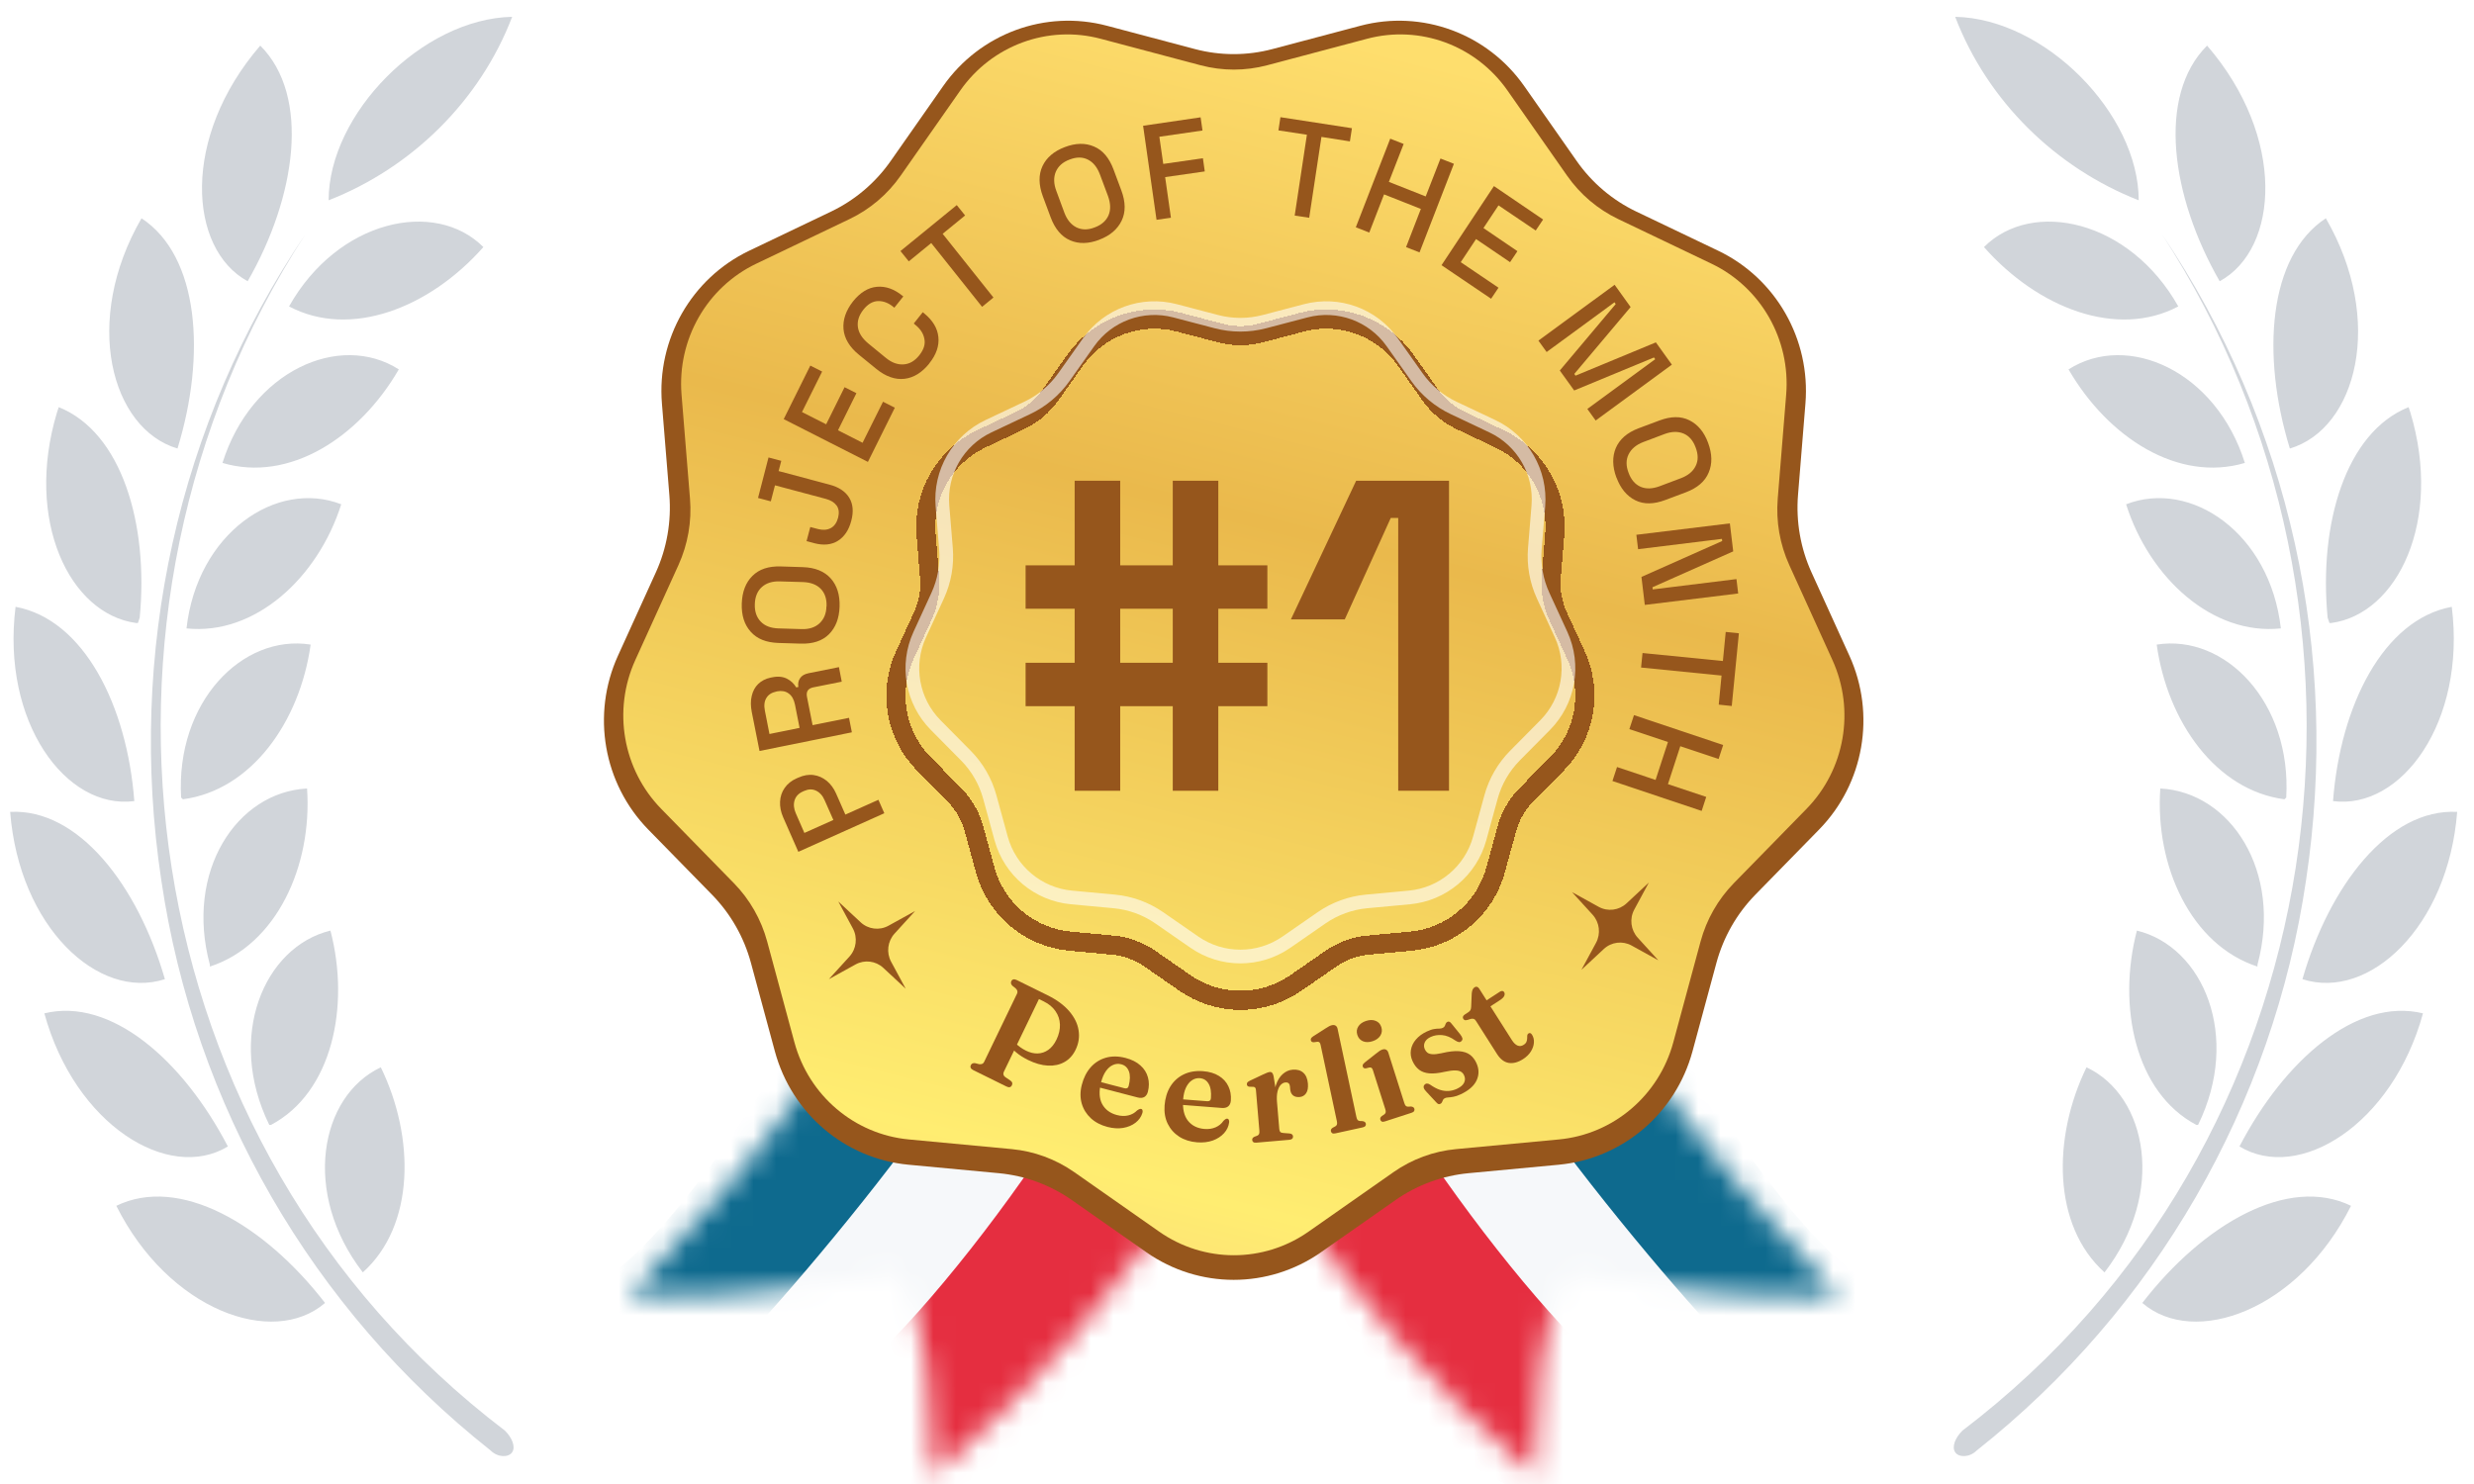 <svg width="110" height="66" viewBox="0 0 110 66" fill="none" xmlns="http://www.w3.org/2000/svg">
<g clip-path="url(#clip0_17888_68350)">
<path d="M13.572 10.428C2.612 27.308 5.732 50.908 22.452 63.628C22.772 63.948 22.932 64.348 22.772 64.588C22.612 64.828 22.132 64.828 21.812 64.508C13.879 58.229 8.642 49.158 7.172 39.148C5.652 29.068 7.892 18.828 13.572 10.428ZM14.452 57.948C12.132 59.948 7.492 58.268 5.172 53.628C7.972 52.268 11.732 54.428 14.452 57.948ZM16.932 47.468C18.452 50.588 18.452 54.508 16.132 56.588C13.412 53.068 14.212 48.748 16.932 47.468ZM10.132 50.988C7.492 52.588 3.332 50.028 1.972 45.068C4.932 44.348 8.132 47.148 10.132 50.988ZM14.692 41.388C15.572 44.748 14.772 48.588 12.052 50.028H11.972C10.052 46.108 11.732 42.108 14.692 41.388ZM7.332 43.548C4.372 44.508 0.852 41.228 0.452 36.108C3.492 35.948 6.132 39.388 7.332 43.548ZM13.652 35.068C13.892 38.508 12.292 42.028 9.332 42.988V42.908C8.212 38.748 10.532 35.228 13.652 35.068ZM0.692 26.988C3.732 27.548 5.652 31.388 5.972 35.628C2.932 36.028 0.052 32.108 0.692 26.988ZM13.812 28.668C13.332 32.108 11.172 35.148 8.132 35.548L8.052 35.468C7.812 31.228 10.772 28.188 13.812 28.668ZM15.172 22.428C14.132 25.708 11.332 28.268 8.292 27.948C8.772 23.708 12.292 21.308 15.172 22.428ZM2.612 18.108C5.412 19.228 6.612 23.308 6.212 27.468L6.132 27.708H6.052C3.092 27.308 1.092 23.148 2.532 18.348L2.612 18.108ZM17.732 16.428C15.972 19.468 12.852 21.468 9.892 20.588C11.172 16.508 15.092 14.748 17.732 16.428ZM6.292 9.708C8.852 11.388 9.172 15.788 7.892 19.948C4.932 19.068 3.652 14.268 6.292 9.708ZM21.492 10.988C19.092 13.708 15.572 15.068 12.852 13.628C15.012 9.788 19.332 8.828 21.492 10.988ZM11.572 2.028C13.812 4.268 13.172 8.748 11.012 12.508C8.372 11.068 8.052 6.108 11.572 2.028ZM22.772 0.748C21.332 4.508 18.292 7.468 14.612 8.908C14.612 5.068 18.772 0.828 22.772 0.748Z" fill="#D1D5DA"/>
</g>
<mask id="mask0_17888_68350" style="mask-type:alpha" maskUnits="userSpaceOnUse" x="27" y="34" width="31" height="32">
<path d="M41.491 65.637C50.569 57.9 56.546 47.691 57.426 41.755L42.984 34.277C42.004 41.102 33.727 51.744 27.973 57.668C35.045 57.668 37.243 56.991 39.879 56.621C41.541 59.221 41.199 62.108 41.491 65.637Z" fill="#D9D9D9"/>
</mask>
<g mask="url(#mask0_17888_68350)">
<path d="M37.024 62.237L53.578 35.263L59.437 40.288L60.169 44.722L49.622 62.237L39.148 68.001L37.024 62.237Z" fill="#E52E40"/>
<path d="M38.709 60.538C44.056 55.512 52.625 42.875 53.138 36.815L47.498 33.785L31.971 58.542L38.709 60.538Z" fill="#F6F8FA"/>
<path d="M26.037 57.286C30.666 55.572 38.855 40.511 42.37 33.194L47.937 34.968C49.285 40.111 38.977 53.123 33.654 58.986H26.037V57.286Z" fill="#0E6A8E"/>
</g>
<mask id="mask1_17888_68350" style="mask-type:alpha" maskUnits="userSpaceOnUse" x="52" y="34" width="30" height="32">
<path d="M68.215 65.637C59.137 57.9 53.16 47.691 52.281 41.755L66.722 34.277C67.703 41.102 75.979 51.744 81.733 57.668C74.661 57.668 72.463 56.991 69.827 56.621C68.165 59.221 68.507 62.108 68.215 65.637Z" fill="#D9D9D9"/>
</mask>
<g mask="url(#mask1_17888_68350)">
<path d="M72.682 62.237L56.129 35.263L50.269 40.288L49.537 44.722L60.084 62.237L70.558 68.001L72.682 62.237Z" fill="#E52E40"/>
<path d="M70.998 60.538C65.651 55.512 57.082 42.875 56.569 36.815L62.209 33.785L77.736 58.542L70.998 60.538Z" fill="#F6F8FA"/>
<path d="M83.669 57.286C79.04 55.572 70.851 40.511 67.336 33.194L61.769 34.968C60.421 40.111 70.729 53.123 76.052 58.986H83.669V57.286Z" fill="#0E6A8E"/>
</g>
<g filter="url(#filter0_i_17888_68350)">
<path d="M60.481 0.904C63.227 0.175 66.131 1.245 67.772 3.588L70.102 6.916C70.779 7.884 71.691 8.658 72.75 9.165L76.395 10.908C78.961 12.136 80.507 14.843 80.274 17.705L79.944 21.77C79.849 22.951 80.055 24.138 80.545 25.215L82.229 28.92C83.415 31.529 82.878 34.608 80.882 36.65L78.046 39.549C77.222 40.392 76.627 41.435 76.317 42.578L75.253 46.512C74.504 49.282 72.136 51.291 69.31 51.557L65.296 51.934C64.129 52.044 63.01 52.456 62.047 53.13L58.732 55.452C56.398 57.086 53.307 57.086 50.973 55.452L47.658 53.13C46.695 52.456 45.576 52.044 44.409 51.934L40.395 51.557C37.569 51.291 35.201 49.282 34.452 46.512L33.388 42.578C33.078 41.435 32.483 40.392 31.659 39.549L28.823 36.65C26.827 34.608 26.29 31.529 27.476 28.92L29.16 25.215C29.65 24.138 29.857 22.951 29.761 21.77L29.431 17.705C29.198 14.843 30.744 12.136 33.31 10.908L36.955 9.165C38.014 8.658 38.926 7.884 39.603 6.916L41.933 3.588C43.574 1.245 46.478 0.175 49.224 0.904L53.124 1.938C54.257 2.239 55.448 2.239 56.581 1.938L60.481 0.904Z" fill="#96561C"/>
</g>
<g filter="url(#filter1_ii_17888_68350)">
<path d="M60.783 1.724C63.133 1.1 65.62 2.016 67.024 4.022L69.678 7.816C70.258 8.644 71.039 9.307 71.945 9.741L76.098 11.728C78.294 12.779 79.617 15.098 79.418 17.549L79.042 22.182C78.96 23.193 79.137 24.209 79.556 25.131L81.475 29.355C82.49 31.589 82.031 34.226 80.322 35.974L77.091 39.278C76.386 40 75.876 40.893 75.612 41.872L74.399 46.356C73.758 48.728 71.731 50.449 69.312 50.676L64.739 51.106C63.74 51.2 62.782 51.553 61.958 52.13L58.181 54.776C56.184 56.176 53.538 56.176 51.54 54.776L47.764 52.13C46.939 51.553 45.981 51.2 44.983 51.106L40.409 50.676C37.99 50.449 35.964 48.728 35.322 46.356L34.11 41.872C33.845 40.893 33.336 40 32.63 39.278L29.4 35.974C27.691 34.226 27.232 31.589 28.247 29.355L30.166 25.131C30.584 24.209 30.762 23.193 30.679 22.182L30.303 17.549C30.105 15.098 31.427 12.779 33.624 11.728L37.776 9.741C38.683 9.307 39.464 8.644 40.043 7.816L42.698 4.022C44.102 2.016 46.588 1.1 48.938 1.724L53.381 2.903C54.351 3.16 55.37 3.16 56.34 2.903L60.783 1.724Z" fill="url(#paint0_linear_17888_68350)"/>
</g>
<g filter="url(#filter2_di_17888_68350)">
<path d="M63.597 16.352L62.497 14.798C61.456 13.329 59.615 12.658 57.873 13.115L56.032 13.598C55.455 13.749 54.849 13.749 54.272 13.598L52.43 13.115C50.688 12.658 48.847 13.329 47.806 14.798L46.706 16.352C46.361 16.838 45.897 17.228 45.358 17.483L43.636 18.297C42.009 19.066 41.029 20.764 41.176 22.558L41.332 24.456C41.381 25.05 41.276 25.647 41.026 26.189L40.231 27.919C39.479 29.554 39.819 31.485 41.085 32.764L42.424 34.118C42.844 34.542 43.147 35.067 43.305 35.642L43.807 37.479C44.282 39.215 45.784 40.475 47.576 40.641L49.472 40.817C50.066 40.872 50.636 41.08 51.126 41.419L52.692 42.503C54.172 43.528 56.132 43.528 57.611 42.503L59.177 41.419C59.667 41.08 60.237 40.872 60.831 40.817L62.727 40.641C64.519 40.475 66.021 39.215 66.496 37.479L66.999 35.642C67.156 35.067 67.459 34.542 67.879 34.118L69.218 32.764C70.484 31.485 70.824 29.554 70.072 27.919L69.277 26.189C69.028 25.647 68.922 25.05 68.971 24.456L69.127 22.558C69.274 20.764 68.294 19.066 66.667 18.297L64.946 17.483C64.406 17.228 63.942 16.838 63.597 16.352Z" stroke="#96561C" stroke-width="0.852" shape-rendering="crispEdges"/>
</g>
<g opacity="0.6" filter="url(#filter3_f_17888_68350)">
<path d="M61.901 15.22L63.001 16.774C63.418 17.363 63.981 17.835 64.633 18.143L66.355 18.957C67.707 19.597 68.521 21.007 68.399 22.498L68.243 24.396C68.184 25.115 68.311 25.838 68.613 26.494L69.409 28.224C70.034 29.583 69.751 31.187 68.699 32.25L67.359 33.604C66.852 34.117 66.485 34.753 66.294 35.449L65.791 37.286C65.397 38.729 64.149 39.776 62.66 39.914L60.764 40.09C60.045 40.157 59.355 40.408 58.761 40.819L57.196 41.903C55.966 42.754 54.337 42.754 53.107 41.903L51.542 40.819C50.948 40.408 50.258 40.157 49.539 40.09L47.644 39.914C46.154 39.776 44.907 38.729 44.512 37.286L44.009 35.449C43.819 34.753 43.452 34.117 42.944 33.604L41.605 32.25C40.552 31.187 40.27 29.583 40.895 28.224L41.69 26.494C41.992 25.838 42.119 25.115 42.06 24.396L41.904 22.498C41.782 21.007 42.596 19.597 43.948 18.957L45.67 18.143C46.323 17.835 46.885 17.363 47.302 16.774L48.403 15.22C49.267 13.999 50.797 13.442 52.244 13.822L54.086 14.305C54.785 14.488 55.519 14.488 56.217 14.305L58.059 13.822C59.506 13.442 61.036 13.999 61.901 15.22Z" stroke="white" stroke-width="0.609"/>
</g>
<g filter="url(#filter4_i_17888_68350)">
<path d="M47.478 34.865V31.103H45.297V29.172H47.478V26.769H45.297V24.839H47.478V21.076H49.503V24.839H51.84V21.076H53.865V24.839H56.046V26.769H53.865V29.172H56.046V31.103H53.865V34.865H51.84V31.103H49.503V34.865H47.478ZM49.503 29.172H51.84V26.769H49.503V29.172Z" fill="#96561C"/>
<path d="M61.864 34.865V22.731H61.533L59.488 27.242H57.093L59.994 21.076H64.123V34.865H61.864Z" fill="#96561C"/>
</g>
<g filter="url(#filter5_i_17888_68350)">
<path d="M40.689 40.273L39.774 41.278C39.463 41.62 39.402 42.124 39.622 42.531L40.27 43.73L39.276 42.804C38.939 42.49 38.441 42.428 38.038 42.651L36.853 43.305L37.767 42.301C38.078 41.959 38.14 41.455 37.919 41.047L37.272 39.849L38.265 40.774C38.603 41.089 39.101 41.151 39.504 40.928L40.689 40.273Z" fill="#96561C"/>
</g>
<g filter="url(#filter6_i_17888_68350)">
<path d="M69.895 39.433L71.08 40.087C71.483 40.31 71.981 40.248 72.319 39.934L73.312 39.008L72.665 40.207C72.444 40.614 72.506 41.118 72.817 41.46L73.731 42.465L72.546 41.81C72.144 41.587 71.645 41.649 71.308 41.964L70.314 42.889L70.962 41.691C71.182 41.283 71.121 40.779 70.81 40.437L69.895 39.433Z" fill="#96561C"/>
</g>
<g filter="url(#filter7_i_17888_68350)">
<path d="M47.824 46.444C47.706 46.69 47.539 46.872 47.326 46.991C47.114 47.111 46.869 47.163 46.591 47.149C46.313 47.135 46.017 47.05 45.704 46.896C45.497 46.793 45.318 46.678 45.167 46.549C45.017 46.42 44.897 46.284 44.807 46.141L44.971 45.903C45.017 45.982 45.072 46.058 45.135 46.129C45.199 46.201 45.271 46.266 45.353 46.325C45.434 46.384 45.523 46.437 45.619 46.485C45.794 46.572 45.967 46.613 46.137 46.609C46.307 46.604 46.465 46.551 46.609 46.45C46.755 46.347 46.876 46.195 46.973 45.995C47.085 45.762 47.136 45.537 47.127 45.32C47.119 45.103 47.054 44.907 46.931 44.73C46.811 44.553 46.639 44.409 46.415 44.298L46.194 44.189L44.634 47.423C44.614 47.465 44.607 47.507 44.615 47.548C44.624 47.588 44.651 47.625 44.695 47.659L44.925 47.815C44.97 47.846 44.997 47.88 45.006 47.915C45.016 47.948 45.01 47.987 44.989 48.031C44.969 48.071 44.94 48.096 44.899 48.107C44.859 48.118 44.809 48.108 44.748 48.078L43.272 47.349C43.213 47.32 43.176 47.287 43.16 47.248C43.143 47.209 43.145 47.17 43.164 47.13C43.199 47.057 43.264 47.028 43.358 47.041L43.533 47.085C43.587 47.093 43.632 47.089 43.668 47.073C43.705 47.059 43.734 47.031 43.754 46.989L45.22 43.95C45.241 43.908 45.245 43.867 45.233 43.828C45.224 43.791 45.199 43.752 45.159 43.714L45.017 43.601C44.949 43.534 44.932 43.465 44.967 43.392C44.987 43.35 45.017 43.325 45.057 43.316C45.097 43.305 45.146 43.314 45.205 43.343L46.577 44.02C46.99 44.224 47.311 44.461 47.541 44.73C47.771 44.998 47.91 45.28 47.956 45.576C48.004 45.872 47.961 46.161 47.824 46.444Z" fill="#96561C"/>
<path d="M51.038 48.312C51.009 48.423 50.956 48.501 50.877 48.547C50.801 48.59 50.703 48.597 50.583 48.566L48.681 48.07L48.742 47.83L49.992 48.155C50.096 48.182 50.16 48.148 50.184 48.054C50.253 47.782 50.256 47.565 50.193 47.402C50.131 47.237 50.018 47.133 49.853 47.09C49.727 47.057 49.606 47.067 49.488 47.12C49.371 47.17 49.266 47.261 49.172 47.392C49.08 47.522 49.009 47.689 48.957 47.892C48.855 48.291 48.872 48.614 49.006 48.862C49.141 49.107 49.361 49.27 49.665 49.349C49.844 49.396 50.011 49.401 50.165 49.364C50.32 49.328 50.451 49.254 50.56 49.142C50.607 49.11 50.644 49.09 50.67 49.081C50.696 49.073 50.72 49.071 50.742 49.077C50.775 49.086 50.794 49.107 50.8 49.142C50.809 49.175 50.807 49.212 50.794 49.255C50.742 49.426 50.641 49.57 50.489 49.689C50.338 49.805 50.155 49.882 49.939 49.92C49.724 49.956 49.491 49.941 49.239 49.876C48.944 49.799 48.698 49.67 48.502 49.49C48.305 49.307 48.17 49.089 48.096 48.835C48.023 48.579 48.023 48.303 48.099 48.007C48.178 47.695 48.31 47.434 48.493 47.225C48.678 47.017 48.903 46.875 49.167 46.799C49.434 46.722 49.727 46.725 50.045 46.808C50.318 46.879 50.538 46.99 50.705 47.141C50.873 47.29 50.984 47.465 51.039 47.668C51.096 47.869 51.096 48.084 51.038 48.312Z" fill="#96561C"/>
<path d="M54.727 48.703C54.718 48.818 54.679 48.904 54.609 48.962C54.542 49.019 54.446 49.042 54.323 49.033L52.364 48.881L52.383 48.634L53.67 48.733C53.777 48.742 53.834 48.697 53.841 48.6C53.862 48.32 53.828 48.106 53.738 47.956C53.649 47.804 53.519 47.722 53.35 47.709C53.22 47.699 53.102 47.73 52.995 47.803C52.889 47.873 52.801 47.981 52.731 48.127C52.663 48.271 52.621 48.448 52.605 48.657C52.574 49.068 52.646 49.383 52.821 49.603C52.996 49.821 53.241 49.942 53.554 49.967C53.739 49.981 53.904 49.956 54.049 49.893C54.195 49.83 54.312 49.734 54.4 49.604C54.44 49.565 54.473 49.538 54.497 49.525C54.521 49.512 54.545 49.507 54.568 49.508C54.601 49.511 54.624 49.529 54.636 49.562C54.651 49.593 54.655 49.63 54.65 49.675C54.628 49.852 54.553 50.012 54.424 50.155C54.296 50.297 54.129 50.405 53.923 50.481C53.717 50.554 53.485 50.581 53.225 50.561C52.922 50.537 52.658 50.454 52.433 50.311C52.208 50.166 52.038 49.975 51.921 49.738C51.804 49.499 51.757 49.227 51.78 48.922C51.805 48.6 51.889 48.321 52.033 48.083C52.18 47.845 52.376 47.665 52.623 47.544C52.873 47.421 53.161 47.372 53.49 47.397C53.77 47.419 54.006 47.489 54.197 47.608C54.388 47.725 54.528 47.879 54.617 48.069C54.708 48.257 54.744 48.468 54.727 48.703Z" fill="#96561C"/>
<path d="M56.665 48.812C56.639 48.504 56.66 48.242 56.728 48.027C56.798 47.81 56.899 47.644 57.031 47.528C57.162 47.41 57.308 47.344 57.469 47.331C57.669 47.313 57.829 47.358 57.948 47.465C58.066 47.57 58.134 47.73 58.153 47.946C58.168 48.134 58.142 48.279 58.072 48.381C58.003 48.481 57.906 48.536 57.783 48.547C57.658 48.557 57.559 48.532 57.486 48.47C57.415 48.408 57.375 48.317 57.365 48.196L57.355 48.079C57.349 48.013 57.33 47.966 57.296 47.937C57.264 47.905 57.215 47.893 57.15 47.898C57.075 47.905 57.005 47.942 56.942 48.009C56.88 48.074 56.833 48.171 56.802 48.299C56.77 48.427 56.763 48.589 56.779 48.783L56.665 48.812ZM56.628 47.627L56.742 48.336L56.88 49.97C56.885 50.029 56.9 50.073 56.925 50.1C56.951 50.126 56.996 50.141 57.062 50.146L57.332 50.167C57.383 50.172 57.421 50.184 57.446 50.206C57.473 50.227 57.488 50.257 57.492 50.297C57.495 50.34 57.482 50.375 57.453 50.403C57.426 50.429 57.383 50.444 57.324 50.449L55.86 50.576C55.799 50.581 55.754 50.573 55.725 50.552C55.696 50.529 55.679 50.498 55.676 50.458C55.673 50.426 55.68 50.398 55.697 50.373C55.714 50.348 55.742 50.327 55.781 50.311L55.9 50.266C55.937 50.25 55.963 50.226 55.979 50.195C55.995 50.161 56.001 50.112 55.995 50.046L55.843 48.244C55.839 48.189 55.827 48.151 55.808 48.129C55.789 48.107 55.761 48.095 55.723 48.092L55.558 48.09C55.518 48.085 55.489 48.074 55.47 48.056C55.452 48.038 55.441 48.015 55.439 47.985C55.436 47.949 55.444 47.92 55.463 47.897C55.484 47.872 55.521 47.846 55.574 47.82L56.12 47.562C56.222 47.513 56.296 47.48 56.343 47.463C56.392 47.446 56.43 47.436 56.457 47.434C56.503 47.43 56.539 47.443 56.565 47.472C56.592 47.502 56.614 47.553 56.628 47.627Z" fill="#96561C"/>
<path d="M59.471 45.509L60.308 49.431C60.322 49.495 60.34 49.541 60.363 49.569C60.388 49.593 60.42 49.608 60.459 49.613L60.583 49.618C60.625 49.624 60.658 49.637 60.681 49.656C60.706 49.672 60.722 49.697 60.729 49.73C60.738 49.769 60.73 49.804 60.707 49.836C60.685 49.864 60.644 49.885 60.585 49.898L59.373 50.163C59.313 50.176 59.267 50.174 59.236 50.157C59.204 50.138 59.184 50.108 59.175 50.069C59.169 50.038 59.172 50.009 59.186 49.982C59.199 49.955 59.224 49.931 59.261 49.91L59.373 49.85C59.408 49.829 59.431 49.802 59.443 49.769C59.455 49.734 59.454 49.684 59.44 49.62L58.717 46.227C58.705 46.173 58.689 46.137 58.667 46.117C58.646 46.096 58.617 46.086 58.581 46.088L58.415 46.111C58.376 46.111 58.346 46.103 58.323 46.088C58.303 46.073 58.289 46.05 58.283 46.019C58.276 45.986 58.28 45.957 58.296 45.931C58.312 45.904 58.345 45.874 58.396 45.841L58.92 45.505C58.993 45.457 59.053 45.421 59.097 45.398C59.144 45.375 59.184 45.36 59.219 45.352C59.289 45.337 59.345 45.344 59.388 45.374C59.431 45.404 59.459 45.449 59.471 45.509Z" fill="#96561C"/>
<path d="M61.726 46.566L62.438 48.81C62.458 48.873 62.481 48.917 62.506 48.942C62.533 48.964 62.567 48.976 62.606 48.976L62.73 48.969C62.773 48.971 62.806 48.98 62.831 48.997C62.858 49.011 62.876 49.034 62.886 49.066C62.898 49.104 62.894 49.14 62.874 49.173C62.855 49.204 62.817 49.229 62.759 49.248L61.578 49.631C61.52 49.65 61.474 49.653 61.441 49.639C61.408 49.623 61.385 49.596 61.373 49.557C61.363 49.527 61.364 49.498 61.375 49.47C61.386 49.442 61.408 49.416 61.442 49.391L61.548 49.32C61.581 49.296 61.601 49.267 61.61 49.233C61.619 49.197 61.613 49.147 61.593 49.085L61.044 47.356C61.028 47.304 61.008 47.269 60.985 47.252C60.961 47.233 60.931 47.226 60.893 47.232L60.733 47.27C60.692 47.275 60.661 47.27 60.639 47.257C60.618 47.244 60.602 47.223 60.592 47.192C60.582 47.16 60.584 47.13 60.597 47.104C60.61 47.075 60.641 47.042 60.688 47.004L61.177 46.618C61.245 46.562 61.301 46.521 61.343 46.494C61.387 46.466 61.426 46.447 61.46 46.436C61.528 46.414 61.584 46.415 61.63 46.441C61.675 46.466 61.708 46.508 61.726 46.566ZM61.025 46.065C60.865 46.117 60.723 46.117 60.599 46.066C60.476 46.013 60.393 45.918 60.35 45.783C60.307 45.647 60.321 45.524 60.391 45.412C60.462 45.297 60.578 45.214 60.738 45.162C60.9 45.109 61.043 45.108 61.167 45.16C61.291 45.209 61.374 45.301 61.417 45.436C61.46 45.572 61.446 45.698 61.375 45.814C61.303 45.929 61.187 46.013 61.025 46.065Z" fill="#96561C"/>
<path d="M63.607 45.877C63.475 45.939 63.388 46.021 63.345 46.123C63.303 46.222 63.305 46.323 63.352 46.425C63.38 46.487 63.419 46.537 63.47 46.577C63.522 46.615 63.597 46.637 63.695 46.643C63.792 46.649 63.924 46.634 64.09 46.598C64.414 46.521 64.677 46.491 64.879 46.508C65.083 46.525 65.244 46.579 65.363 46.67C65.481 46.76 65.574 46.88 65.643 47.031C65.766 47.298 65.769 47.556 65.654 47.804C65.54 48.05 65.305 48.257 64.947 48.425C64.821 48.484 64.712 48.521 64.62 48.536C64.53 48.553 64.454 48.562 64.393 48.565C64.332 48.568 64.282 48.579 64.242 48.598C64.202 48.617 64.174 48.643 64.159 48.675C64.144 48.708 64.13 48.74 64.117 48.772C64.105 48.806 64.08 48.832 64.042 48.85C64.007 48.866 63.976 48.868 63.947 48.856C63.921 48.845 63.889 48.818 63.851 48.775L63.399 48.288C63.344 48.23 63.312 48.177 63.302 48.13C63.291 48.082 63.303 48.039 63.336 48.002C63.372 47.964 63.41 47.946 63.451 47.948C63.492 47.947 63.538 47.963 63.587 47.996C63.741 48.104 63.886 48.181 64.023 48.227C64.161 48.27 64.292 48.286 64.417 48.277C64.544 48.266 64.665 48.234 64.779 48.181C64.943 48.104 65.049 48.013 65.098 47.908C65.149 47.802 65.149 47.693 65.097 47.582C65.067 47.514 65.022 47.462 64.963 47.424C64.903 47.386 64.817 47.366 64.702 47.364C64.588 47.361 64.433 47.381 64.237 47.424C63.965 47.486 63.736 47.51 63.551 47.494C63.367 47.477 63.215 47.423 63.095 47.332C62.976 47.239 62.879 47.112 62.806 46.952C62.729 46.784 62.705 46.618 62.733 46.453C62.76 46.285 62.834 46.131 62.954 45.99C63.074 45.848 63.235 45.729 63.436 45.634C63.566 45.573 63.675 45.536 63.763 45.523C63.854 45.508 63.93 45.502 63.991 45.504C64.051 45.503 64.103 45.493 64.147 45.472C64.192 45.451 64.223 45.422 64.239 45.387C64.254 45.349 64.269 45.313 64.283 45.278C64.297 45.244 64.322 45.218 64.358 45.201C64.387 45.187 64.416 45.187 64.444 45.199C64.475 45.21 64.507 45.239 64.539 45.284L64.931 45.767C64.979 45.831 65.009 45.886 65.021 45.932C65.031 45.976 65.019 46.017 64.983 46.055C64.948 46.093 64.909 46.109 64.866 46.103C64.824 46.097 64.774 46.075 64.715 46.038C64.505 45.888 64.305 45.806 64.116 45.792C63.929 45.777 63.759 45.805 63.607 45.877Z" fill="#96561C"/>
<path d="M65.399 45.071L65.255 45.116C65.202 45.13 65.161 45.134 65.132 45.128C65.104 45.118 65.081 45.1 65.064 45.074C65.041 45.038 65.036 45.004 65.047 44.971C65.06 44.935 65.086 44.904 65.127 44.878L65.288 44.773C65.331 44.745 65.361 44.714 65.379 44.68C65.398 44.644 65.41 44.595 65.412 44.533L65.437 43.941C65.444 43.869 65.457 43.811 65.477 43.768C65.498 43.724 65.527 43.69 65.562 43.667C65.599 43.643 65.636 43.636 65.673 43.648C65.709 43.657 65.741 43.684 65.77 43.729L67.225 46.019C67.305 46.144 67.389 46.224 67.479 46.259C67.569 46.294 67.657 46.283 67.746 46.225C67.811 46.183 67.853 46.137 67.871 46.087C67.891 46.036 67.901 45.987 67.901 45.939C67.9 45.892 67.902 45.849 67.905 45.811C67.909 45.771 67.927 45.74 67.959 45.719C67.986 45.702 68.013 45.697 68.04 45.705C68.067 45.712 68.094 45.738 68.121 45.781C68.184 45.883 68.211 46 68.201 46.13C68.193 46.259 68.149 46.389 68.067 46.52C67.987 46.648 67.873 46.76 67.727 46.855C67.501 47.002 67.287 47.06 67.085 47.03C66.883 46.997 66.707 46.864 66.559 46.63L65.622 45.157C65.593 45.111 65.561 45.082 65.527 45.072C65.494 45.06 65.452 45.06 65.399 45.071ZM65.972 44.706L65.802 44.439L66.681 43.867C66.723 43.839 66.761 43.827 66.796 43.83C66.829 43.831 66.856 43.848 66.876 43.88C66.907 43.928 66.909 43.983 66.884 44.045C66.859 44.107 66.794 44.172 66.689 44.24L65.972 44.706Z" fill="#96561C"/>
</g>
<g filter="url(#filter8_i_17888_68350)">
<path d="M39.319 35.776L35.496 37.492L34.821 35.957C34.719 35.721 34.672 35.492 34.683 35.262C34.695 35.032 34.761 34.833 34.887 34.652C35.012 34.47 35.191 34.325 35.424 34.223L35.496 34.192C35.735 34.084 35.962 34.047 36.177 34.078C36.398 34.108 36.589 34.199 36.762 34.337C36.936 34.483 37.073 34.67 37.175 34.9L37.587 35.836L39.056 35.178L39.319 35.776ZM37.055 36.078L36.667 35.202C36.577 34.99 36.446 34.851 36.285 34.773C36.117 34.694 35.944 34.7 35.753 34.785L35.699 34.809C35.508 34.894 35.382 35.026 35.329 35.202C35.275 35.377 35.293 35.57 35.382 35.776L35.765 36.652L37.049 36.078H37.055Z" fill="#96561C"/>
</g>
<g filter="url(#filter9_i_17888_68350)">
<path d="M37.869 32.179L33.77 33.007L33.424 31.267C33.376 31.013 33.37 30.777 33.424 30.56C33.472 30.348 33.567 30.167 33.711 30.028C33.854 29.889 34.039 29.792 34.266 29.744L34.332 29.732C34.589 29.677 34.81 29.701 34.989 29.792C35.168 29.883 35.306 30.016 35.401 30.179L35.497 30.161C35.473 30.01 35.497 29.877 35.575 29.768C35.646 29.659 35.772 29.587 35.945 29.55L37.301 29.278L37.426 29.925L36.154 30.179C36.047 30.203 35.969 30.245 35.921 30.312C35.873 30.378 35.855 30.475 35.879 30.596L36.13 31.859L37.749 31.533L37.875 32.173L37.869 32.179ZM35.551 31.98L35.347 30.946C35.3 30.717 35.21 30.553 35.067 30.451C34.929 30.348 34.756 30.318 34.559 30.354L34.511 30.366C34.314 30.409 34.165 30.499 34.075 30.65C33.985 30.795 33.962 30.989 34.009 31.218L34.212 32.252L35.551 31.98Z" fill="#96561C"/>
</g>
<g filter="url(#filter10_i_17888_68350)">
<path d="M37.33 26.589C37.312 27.109 37.157 27.514 36.858 27.816C36.56 28.112 36.141 28.251 35.592 28.233L34.612 28.203C34.068 28.185 33.656 28.022 33.375 27.701C33.095 27.387 32.963 26.97 32.981 26.45C32.999 25.93 33.154 25.52 33.453 25.223C33.752 24.921 34.176 24.782 34.72 24.8L35.699 24.831C36.243 24.849 36.655 25.018 36.936 25.332C37.217 25.646 37.348 26.07 37.33 26.589ZM36.751 26.571C36.763 26.239 36.673 25.979 36.488 25.791C36.303 25.604 36.04 25.508 35.705 25.495L34.678 25.465C34.343 25.453 34.074 25.538 33.877 25.713C33.68 25.888 33.572 26.142 33.561 26.474C33.549 26.801 33.638 27.061 33.824 27.254C34.009 27.448 34.272 27.544 34.606 27.556L35.634 27.587C35.968 27.599 36.237 27.514 36.434 27.333C36.631 27.151 36.739 26.904 36.745 26.577L36.751 26.571Z" fill="#96561C"/>
</g>
<g filter="url(#filter11_i_17888_68350)">
<path d="M37.85 22.769C37.743 23.18 37.545 23.477 37.259 23.658C36.972 23.839 36.62 23.875 36.207 23.767L35.861 23.676L36.028 23.047L36.374 23.138C36.59 23.192 36.775 23.18 36.936 23.096C37.097 23.011 37.205 22.854 37.265 22.63C37.318 22.413 37.3 22.232 37.199 22.093C37.097 21.953 36.942 21.857 36.721 21.796L34.457 21.192L34.272 21.905L33.704 21.754L34.17 19.953L34.738 20.104L34.618 20.558L36.882 21.162C37.3 21.271 37.593 21.47 37.761 21.748C37.928 22.026 37.958 22.364 37.85 22.769Z" fill="#96561C"/>
</g>
<g filter="url(#filter12_i_17888_68350)">
<path d="M38.58 20.146L34.846 18.248L36.029 15.867L36.554 16.133L35.658 17.934L36.733 18.478L37.552 16.828L38.078 17.094L37.259 18.744L38.352 19.3L39.261 17.475L39.786 17.741L38.592 20.146H38.58Z" fill="#96561C"/>
</g>
<g filter="url(#filter13_i_17888_68350)">
<path d="M41.316 15.778C40.993 16.177 40.629 16.406 40.217 16.455C39.804 16.503 39.386 16.358 38.962 16.014L38.197 15.391C37.773 15.047 37.54 14.66 37.504 14.243C37.469 13.826 37.612 13.415 37.929 13.01C38.245 12.617 38.598 12.399 38.986 12.363C39.374 12.327 39.757 12.46 40.133 12.768L40.163 12.792L39.763 13.294L39.721 13.258C39.5 13.076 39.273 12.992 39.04 12.998C38.807 13.004 38.586 13.131 38.389 13.379C38.191 13.632 38.108 13.886 38.144 14.152C38.179 14.418 38.335 14.654 38.598 14.877L39.38 15.518C39.643 15.736 39.906 15.832 40.175 15.814C40.444 15.796 40.671 15.663 40.874 15.409C41.071 15.161 41.149 14.92 41.101 14.684C41.059 14.448 40.928 14.243 40.706 14.062L40.629 13.995L41.029 13.493L41.095 13.548C41.471 13.856 41.68 14.2 41.722 14.593C41.764 14.986 41.633 15.379 41.316 15.772V15.778Z" fill="#96561C"/>
</g>
<g filter="url(#filter14_i_17888_68350)">
<path d="M43.663 13.251L41.405 10.417L40.407 11.232L40.037 10.773L42.54 8.73L42.911 9.19L41.913 10.006L44.171 12.84L43.669 13.251H43.663Z" fill="#96561C"/>
</g>
<g filter="url(#filter15_i_17888_68350)">
<path d="M48.878 10.271C48.4 10.453 47.964 10.465 47.581 10.296C47.199 10.133 46.906 9.788 46.715 9.274L46.369 8.344C46.178 7.83 46.172 7.377 46.351 6.996C46.53 6.615 46.865 6.331 47.343 6.15C47.82 5.968 48.257 5.956 48.645 6.126C49.033 6.289 49.32 6.633 49.511 7.147L49.858 8.078C50.049 8.591 50.055 9.045 49.87 9.425C49.684 9.806 49.356 10.09 48.872 10.271H48.878ZM48.675 9.721C48.985 9.607 49.188 9.419 49.29 9.178C49.392 8.936 49.38 8.652 49.266 8.331L48.902 7.358C48.782 7.044 48.609 6.827 48.37 6.706C48.131 6.585 47.862 6.585 47.552 6.706C47.247 6.821 47.05 7.002 46.942 7.25C46.841 7.497 46.847 7.782 46.966 8.096L47.325 9.069C47.444 9.383 47.623 9.601 47.862 9.721C48.101 9.836 48.37 9.842 48.675 9.721Z" fill="#96561C"/>
</g>
<g filter="url(#filter16_i_17888_68350)">
<path d="M51.423 9.389L50.825 5.201L53.382 4.826L53.466 5.412L51.548 5.69L51.721 6.899L53.484 6.645L53.567 7.232L51.805 7.485L52.062 9.292L51.423 9.383V9.389Z" fill="#96561C"/>
</g>
<g filter="url(#filter17_i_17888_68350)">
<path d="M57.565 9.196L58.108 5.6L56.842 5.407L56.931 4.82L60.11 5.31L60.02 5.896L58.754 5.697L58.21 9.293L57.571 9.196H57.565Z" fill="#96561C"/>
</g>
<g filter="url(#filter18_i_17888_68350)">
<path d="M60.283 9.716L61.813 5.775L62.41 6.011L61.753 7.697L63.39 8.344L64.047 6.658L64.644 6.893L63.115 10.834L62.517 10.598L63.175 8.9L61.538 8.253L60.881 9.951L60.283 9.716Z" fill="#96561C"/>
</g>
<g filter="url(#filter19_i_17888_68350)">
<path d="M64.094 11.401L66.424 7.884L68.61 9.371L68.282 9.86L66.627 8.742L65.958 9.751L67.469 10.779L67.141 11.268L65.629 10.241L64.948 11.268L66.627 12.404L66.298 12.894L64.082 11.395L64.094 11.401Z" fill="#96561C"/>
</g>
<g filter="url(#filter20_i_17888_68350)">
<path d="M68.403 14.756L71.79 12.273L72.501 13.264L69.998 16.237L70.051 16.316L73.624 14.835L74.335 15.826L70.947 18.31L70.577 17.796L73.594 15.584L73.54 15.506L69.992 16.974L69.352 16.086L71.838 13.131L71.784 13.052L68.767 15.264L68.397 14.75L68.403 14.756Z" fill="#96561C"/>
</g>
<g filter="url(#filter21_i_17888_68350)">
<path d="M71.867 20.842C71.688 20.353 71.682 19.918 71.844 19.531C72.011 19.144 72.345 18.848 72.859 18.654L73.779 18.31C74.293 18.117 74.735 18.111 75.111 18.298C75.488 18.485 75.769 18.818 75.948 19.307C76.127 19.797 76.139 20.232 75.972 20.625C75.81 21.018 75.47 21.308 74.962 21.501L74.042 21.846C73.528 22.039 73.086 22.045 72.71 21.858C72.333 21.67 72.053 21.332 71.873 20.848L71.867 20.842ZM72.411 20.637C72.525 20.951 72.71 21.157 72.949 21.259C73.194 21.362 73.469 21.35 73.785 21.235L74.747 20.872C75.058 20.752 75.273 20.576 75.392 20.335C75.512 20.099 75.512 19.821 75.392 19.507C75.279 19.198 75.099 18.993 74.855 18.89C74.609 18.788 74.329 18.794 74.018 18.908L73.056 19.271C72.746 19.392 72.531 19.573 72.411 19.815C72.292 20.057 72.292 20.329 72.411 20.637Z" fill="#96561C"/>
</g>
<g filter="url(#filter22_i_17888_68350)">
<path d="M72.762 23.392L76.914 22.885L77.063 24.13L73.473 25.725L73.485 25.822L77.207 25.363L77.284 26.003L73.132 26.511L72.983 25.266L76.573 23.67L76.561 23.574L72.834 24.033L72.756 23.392H72.762Z" fill="#96561C"/>
</g>
<g filter="url(#filter23_i_17888_68350)">
<path d="M73.026 28.65L76.604 29.006L76.73 27.713L77.315 27.773L76.998 31.007L76.419 30.946L76.544 29.653L72.966 29.296L73.031 28.65H73.026Z" fill="#96561C"/>
</g>
<g filter="url(#filter24_i_17888_68350)">
<path d="M72.649 31.412L76.616 32.742L76.413 33.364L74.71 32.796L74.161 34.482L75.863 35.05L75.66 35.673L71.693 34.343L71.897 33.721L73.611 34.295L74.161 32.609L72.446 32.035L72.649 31.418V31.412Z" fill="#96561C"/>
</g>
<g clip-path="url(#clip1_17888_68350)">
<path d="M96.132 10.428C107.092 27.308 103.972 50.908 87.252 63.628C86.932 63.948 86.772 64.348 86.932 64.588C87.092 64.828 87.572 64.828 87.892 64.508C95.825 58.229 101.062 49.158 102.532 39.148C104.052 29.068 101.812 18.828 96.132 10.428ZM95.252 57.948C97.572 59.948 102.212 58.268 104.532 53.628C101.732 52.268 97.972 54.428 95.252 57.948ZM92.772 47.468C91.252 50.588 91.252 54.508 93.572 56.588C96.292 53.068 95.492 48.748 92.772 47.468ZM99.572 50.988C102.212 52.588 106.372 50.028 107.732 45.068C104.772 44.348 101.572 47.148 99.572 50.988ZM95.012 41.388C94.132 44.748 94.932 48.588 97.652 50.028H97.732C99.652 46.108 97.972 42.108 95.012 41.388ZM102.372 43.548C105.332 44.508 108.852 41.228 109.252 36.108C106.212 35.948 103.572 39.388 102.372 43.548ZM96.052 35.068C95.812 38.508 97.412 42.028 100.372 42.988V42.908C101.492 38.748 99.172 35.228 96.052 35.068ZM109.012 26.988C105.972 27.548 104.052 31.388 103.732 35.628C106.772 36.028 109.652 32.108 109.012 26.988ZM95.892 28.668C96.372 32.108 98.532 35.148 101.572 35.548L101.652 35.468C101.892 31.228 98.932 28.188 95.892 28.668ZM94.532 22.428C95.572 25.708 98.372 28.268 101.412 27.948C100.932 23.708 97.412 21.308 94.532 22.428ZM107.092 18.108C104.292 19.228 103.092 23.308 103.492 27.468L103.572 27.708H103.652C106.612 27.308 108.612 23.148 107.172 18.348L107.092 18.108ZM91.972 16.428C93.732 19.468 96.852 21.468 99.812 20.588C98.532 16.508 94.612 14.748 91.972 16.428ZM103.412 9.708C100.852 11.388 100.532 15.788 101.812 19.948C104.772 19.068 106.052 14.268 103.412 9.708ZM88.212 10.988C90.612 13.708 94.132 15.068 96.852 13.628C94.692 9.788 90.372 8.828 88.212 10.988ZM98.132 2.028C95.892 4.268 96.532 8.748 98.692 12.508C101.332 11.068 101.652 6.108 98.132 2.028ZM86.932 0.748C88.372 4.508 91.412 7.468 95.092 8.908C95.092 5.068 90.932 0.828 86.932 0.748Z" fill="#D1D5DA"/>
</g>
<defs>
<filter id="filter0_i_17888_68350" x="26.852" y="0.678" width="56" height="56.243" filterUnits="userSpaceOnUse" color-interpolation-filters="sRGB">
<feFlood flood-opacity="0" result="BackgroundImageFix"/>
<feBlend mode="normal" in="SourceGraphic" in2="BackgroundImageFix" result="shape"/>
<feColorMatrix in="SourceAlpha" type="matrix" values="0 0 0 0 0 0 0 0 0 0 0 0 0 0 0 0 0 0 127 0" result="hardAlpha"/>
<feOffset dy="0.243"/>
<feGaussianBlur stdDeviation="0.152"/>
<feComposite in2="hardAlpha" operator="arithmetic" k2="-1" k3="1"/>
<feColorMatrix type="matrix" values="0 0 0 0 0 0 0 0 0 0 0 0 0 0 0 0 0 0 0.25 0"/>
<feBlend mode="normal" in2="shape" result="effect1_innerShadow_17888_68350"/>
</filter>
<filter id="filter1_ii_17888_68350" x="27.713" y="1.53" width="54.296" height="54.296" filterUnits="userSpaceOnUse" color-interpolation-filters="sRGB">
<feFlood flood-opacity="0" result="BackgroundImageFix"/>
<feBlend mode="normal" in="SourceGraphic" in2="BackgroundImageFix" result="shape"/>
<feColorMatrix in="SourceAlpha" type="matrix" values="0 0 0 0 0 0 0 0 0 0 0 0 0 0 0 0 0 0 127 0" result="hardAlpha"/>
<feOffset/>
<feGaussianBlur stdDeviation="1.217"/>
<feComposite in2="hardAlpha" operator="arithmetic" k2="-1" k3="1"/>
<feColorMatrix type="matrix" values="0 0 0 0 1 0 0 0 0 1 0 0 0 0 1 0 0 0 0.55 0"/>
<feBlend mode="normal" in2="shape" result="effect1_innerShadow_17888_68350"/>
<feColorMatrix in="SourceAlpha" type="matrix" values="0 0 0 0 0 0 0 0 0 0 0 0 0 0 0 0 0 0 127 0" result="hardAlpha"/>
<feOffset/>
<feGaussianBlur stdDeviation="1.217"/>
<feComposite in2="hardAlpha" operator="arithmetic" k2="-1" k3="1"/>
<feColorMatrix type="matrix" values="0 0 0 0 1 0 0 0 0 1 0 0 0 0 1 0 0 0 0.35 0"/>
<feBlend mode="normal" in2="effect1_innerShadow_17888_68350" result="effect2_innerShadow_17888_68350"/>
</filter>
<filter id="filter2_di_17888_68350" x="32.105" y="6.216" width="46.093" height="45.759" filterUnits="userSpaceOnUse" color-interpolation-filters="sRGB">
<feFlood flood-opacity="0" result="BackgroundImageFix"/>
<feColorMatrix in="SourceAlpha" type="matrix" values="0 0 0 0 0 0 0 0 0 0 0 0 0 0 0 0 0 0 127 0" result="hardAlpha"/>
<feOffset dy="0.974"/>
<feGaussianBlur stdDeviation="3.652"/>
<feComposite in2="hardAlpha" operator="out"/>
<feColorMatrix type="matrix" values="0 0 0 0 0 0 0 0 0 0 0 0 0 0 0 0 0 0 0.15 0"/>
<feBlend mode="normal" in2="BackgroundImageFix" result="effect1_dropShadow_17888_68350"/>
<feBlend mode="normal" in="SourceGraphic" in2="effect1_dropShadow_17888_68350" result="shape"/>
<feColorMatrix in="SourceAlpha" type="matrix" values="0 0 0 0 0 0 0 0 0 0 0 0 0 0 0 0 0 0 127 0" result="hardAlpha"/>
<feOffset dy="0.243"/>
<feGaussianBlur stdDeviation="0.152"/>
<feComposite in2="hardAlpha" operator="arithmetic" k2="-1" k3="1"/>
<feColorMatrix type="matrix" values="0 0 0 0 0 0 0 0 0 0 0 0 0 0 0 0 0 0 0.25 0"/>
<feBlend mode="normal" in2="shape" result="effect2_innerShadow_17888_68350"/>
</filter>
<filter id="filter3_f_17888_68350" x="38.801" y="11.938" width="32.702" height="32.368" filterUnits="userSpaceOnUse" color-interpolation-filters="sRGB">
<feFlood flood-opacity="0" result="BackgroundImageFix"/>
<feBlend mode="normal" in="SourceGraphic" in2="BackgroundImageFix" result="shape"/>
<feGaussianBlur stdDeviation="0.73" result="effect1_foregroundBlur_17888_68350"/>
</filter>
<filter id="filter4_i_17888_68350" x="45.297" y="21.076" width="19.13" height="14.093" filterUnits="userSpaceOnUse" color-interpolation-filters="sRGB">
<feFlood flood-opacity="0" result="BackgroundImageFix"/>
<feBlend mode="normal" in="SourceGraphic" in2="BackgroundImageFix" result="shape"/>
<feColorMatrix in="SourceAlpha" type="matrix" values="0 0 0 0 0 0 0 0 0 0 0 0 0 0 0 0 0 0 127 0" result="hardAlpha"/>
<feOffset dx="0.304" dy="0.304"/>
<feGaussianBlur stdDeviation="0.304"/>
<feComposite in2="hardAlpha" operator="arithmetic" k2="-1" k3="1"/>
<feColorMatrix type="matrix" values="0 0 0 0 0 0 0 0 0 0 0 0 0 0 0 0 0 0 0.2 0"/>
<feBlend mode="normal" in2="shape" result="effect1_innerShadow_17888_68350"/>
</filter>
<filter id="filter5_i_17888_68350" x="36.852" y="39.849" width="3.837" height="4.124" filterUnits="userSpaceOnUse" color-interpolation-filters="sRGB">
<feFlood flood-opacity="0" result="BackgroundImageFix"/>
<feBlend mode="normal" in="SourceGraphic" in2="BackgroundImageFix" result="shape"/>
<feColorMatrix in="SourceAlpha" type="matrix" values="0 0 0 0 0 0 0 0 0 0 0 0 0 0 0 0 0 0 127 0" result="hardAlpha"/>
<feOffset dy="0.243"/>
<feGaussianBlur stdDeviation="0.152"/>
<feComposite in2="hardAlpha" operator="arithmetic" k2="-1" k3="1"/>
<feColorMatrix type="matrix" values="0 0 0 0 0 0 0 0 0 0 0 0 0 0 0 0 0 0 0.25 0"/>
<feBlend mode="normal" in2="shape" result="effect1_innerShadow_17888_68350"/>
</filter>
<filter id="filter6_i_17888_68350" x="69.895" y="39.009" width="3.836" height="4.123" filterUnits="userSpaceOnUse" color-interpolation-filters="sRGB">
<feFlood flood-opacity="0" result="BackgroundImageFix"/>
<feBlend mode="normal" in="SourceGraphic" in2="BackgroundImageFix" result="shape"/>
<feColorMatrix in="SourceAlpha" type="matrix" values="0 0 0 0 0 0 0 0 0 0 0 0 0 0 0 0 0 0 127 0" result="hardAlpha"/>
<feOffset dy="0.243"/>
<feGaussianBlur stdDeviation="0.152"/>
<feComposite in2="hardAlpha" operator="arithmetic" k2="-1" k3="1"/>
<feColorMatrix type="matrix" values="0 0 0 0 0 0 0 0 0 0 0 0 0 0 0 0 0 0 0.25 0"/>
<feBlend mode="normal" in2="shape" result="effect1_innerShadow_17888_68350"/>
</filter>
<filter id="filter7_i_17888_68350" x="43.148" y="43.312" width="25.055" height="7.509" filterUnits="userSpaceOnUse" color-interpolation-filters="sRGB">
<feFlood flood-opacity="0" result="BackgroundImageFix"/>
<feBlend mode="normal" in="SourceGraphic" in2="BackgroundImageFix" result="shape"/>
<feColorMatrix in="SourceAlpha" type="matrix" values="0 0 0 0 0 0 0 0 0 0 0 0 0 0 0 0 0 0 127 0" result="hardAlpha"/>
<feOffset dy="0.243"/>
<feGaussianBlur stdDeviation="0.152"/>
<feComposite in2="hardAlpha" operator="arithmetic" k2="-1" k3="1"/>
<feColorMatrix type="matrix" values="0 0 0 0 0 0 0 0 0 0 0 0 0 0 0 0 0 0 0.25 0"/>
<feBlend mode="normal" in2="shape" result="effect1_innerShadow_17888_68350"/>
</filter>
<filter id="filter8_i_17888_68350" x="34.682" y="34.067" width="4.638" height="3.817" filterUnits="userSpaceOnUse" color-interpolation-filters="sRGB">
<feFlood flood-opacity="0" result="BackgroundImageFix"/>
<feBlend mode="normal" in="SourceGraphic" in2="BackgroundImageFix" result="shape"/>
<feColorMatrix in="SourceAlpha" type="matrix" values="0 0 0 0 0 0 0 0 0 0 0 0 0 0 0 0 0 0 127 0" result="hardAlpha"/>
<feOffset dy="0.392"/>
<feGaussianBlur stdDeviation="0.245"/>
<feComposite in2="hardAlpha" operator="arithmetic" k2="-1" k3="1"/>
<feColorMatrix type="matrix" values="0 0 0 0 0 0 0 0 0 0 0 0 0 0 0 0 0 0 0.25 0"/>
<feBlend mode="normal" in2="shape" result="effect1_innerShadow_17888_68350"/>
</filter>
<filter id="filter9_i_17888_68350" x="33.386" y="29.278" width="4.489" height="4.121" filterUnits="userSpaceOnUse" color-interpolation-filters="sRGB">
<feFlood flood-opacity="0" result="BackgroundImageFix"/>
<feBlend mode="normal" in="SourceGraphic" in2="BackgroundImageFix" result="shape"/>
<feColorMatrix in="SourceAlpha" type="matrix" values="0 0 0 0 0 0 0 0 0 0 0 0 0 0 0 0 0 0 127 0" result="hardAlpha"/>
<feOffset dy="0.392"/>
<feGaussianBlur stdDeviation="0.245"/>
<feComposite in2="hardAlpha" operator="arithmetic" k2="-1" k3="1"/>
<feColorMatrix type="matrix" values="0 0 0 0 0 0 0 0 0 0 0 0 0 0 0 0 0 0 0.25 0"/>
<feBlend mode="normal" in2="shape" result="effect1_innerShadow_17888_68350"/>
</filter>
<filter id="filter10_i_17888_68350" x="32.98" y="24.799" width="4.353" height="3.828" filterUnits="userSpaceOnUse" color-interpolation-filters="sRGB">
<feFlood flood-opacity="0" result="BackgroundImageFix"/>
<feBlend mode="normal" in="SourceGraphic" in2="BackgroundImageFix" result="shape"/>
<feColorMatrix in="SourceAlpha" type="matrix" values="0 0 0 0 0 0 0 0 0 0 0 0 0 0 0 0 0 0 127 0" result="hardAlpha"/>
<feOffset dy="0.392"/>
<feGaussianBlur stdDeviation="0.245"/>
<feComposite in2="hardAlpha" operator="arithmetic" k2="-1" k3="1"/>
<feColorMatrix type="matrix" values="0 0 0 0 0 0 0 0 0 0 0 0 0 0 0 0 0 0 0.25 0"/>
<feBlend mode="normal" in2="shape" result="effect1_innerShadow_17888_68350"/>
</filter>
<filter id="filter11_i_17888_68350" x="33.704" y="19.953" width="4.209" height="4.267" filterUnits="userSpaceOnUse" color-interpolation-filters="sRGB">
<feFlood flood-opacity="0" result="BackgroundImageFix"/>
<feBlend mode="normal" in="SourceGraphic" in2="BackgroundImageFix" result="shape"/>
<feColorMatrix in="SourceAlpha" type="matrix" values="0 0 0 0 0 0 0 0 0 0 0 0 0 0 0 0 0 0 127 0" result="hardAlpha"/>
<feOffset dy="0.392"/>
<feGaussianBlur stdDeviation="0.245"/>
<feComposite in2="hardAlpha" operator="arithmetic" k2="-1" k3="1"/>
<feColorMatrix type="matrix" values="0 0 0 0 0 0 0 0 0 0 0 0 0 0 0 0 0 0 0.25 0"/>
<feBlend mode="normal" in2="shape" result="effect1_innerShadow_17888_68350"/>
</filter>
<filter id="filter12_i_17888_68350" x="34.846" y="15.867" width="4.94" height="4.672" filterUnits="userSpaceOnUse" color-interpolation-filters="sRGB">
<feFlood flood-opacity="0" result="BackgroundImageFix"/>
<feBlend mode="normal" in="SourceGraphic" in2="BackgroundImageFix" result="shape"/>
<feColorMatrix in="SourceAlpha" type="matrix" values="0 0 0 0 0 0 0 0 0 0 0 0 0 0 0 0 0 0 127 0" result="hardAlpha"/>
<feOffset dy="0.392"/>
<feGaussianBlur stdDeviation="0.245"/>
<feComposite in2="hardAlpha" operator="arithmetic" k2="-1" k3="1"/>
<feColorMatrix type="matrix" values="0 0 0 0 0 0 0 0 0 0 0 0 0 0 0 0 0 0 0.25 0"/>
<feBlend mode="normal" in2="shape" result="effect1_innerShadow_17888_68350"/>
</filter>
<filter id="filter13_i_17888_68350" x="37.499" y="12.357" width="4.23" height="4.499" filterUnits="userSpaceOnUse" color-interpolation-filters="sRGB">
<feFlood flood-opacity="0" result="BackgroundImageFix"/>
<feBlend mode="normal" in="SourceGraphic" in2="BackgroundImageFix" result="shape"/>
<feColorMatrix in="SourceAlpha" type="matrix" values="0 0 0 0 0 0 0 0 0 0 0 0 0 0 0 0 0 0 127 0" result="hardAlpha"/>
<feOffset dy="0.392"/>
<feGaussianBlur stdDeviation="0.245"/>
<feComposite in2="hardAlpha" operator="arithmetic" k2="-1" k3="1"/>
<feColorMatrix type="matrix" values="0 0 0 0 0 0 0 0 0 0 0 0 0 0 0 0 0 0 0.25 0"/>
<feBlend mode="normal" in2="shape" result="effect1_innerShadow_17888_68350"/>
</filter>
<filter id="filter14_i_17888_68350" x="40.037" y="8.73" width="4.134" height="4.913" filterUnits="userSpaceOnUse" color-interpolation-filters="sRGB">
<feFlood flood-opacity="0" result="BackgroundImageFix"/>
<feBlend mode="normal" in="SourceGraphic" in2="BackgroundImageFix" result="shape"/>
<feColorMatrix in="SourceAlpha" type="matrix" values="0 0 0 0 0 0 0 0 0 0 0 0 0 0 0 0 0 0 127 0" result="hardAlpha"/>
<feOffset dy="0.392"/>
<feGaussianBlur stdDeviation="0.245"/>
<feComposite in2="hardAlpha" operator="arithmetic" k2="-1" k3="1"/>
<feColorMatrix type="matrix" values="0 0 0 0 0 0 0 0 0 0 0 0 0 0 0 0 0 0 0.25 0"/>
<feBlend mode="normal" in2="shape" result="effect1_innerShadow_17888_68350"/>
</filter>
<filter id="filter15_i_17888_68350" x="46.221" y="6.006" width="3.784" height="4.801" filterUnits="userSpaceOnUse" color-interpolation-filters="sRGB">
<feFlood flood-opacity="0" result="BackgroundImageFix"/>
<feBlend mode="normal" in="SourceGraphic" in2="BackgroundImageFix" result="shape"/>
<feColorMatrix in="SourceAlpha" type="matrix" values="0 0 0 0 0 0 0 0 0 0 0 0 0 0 0 0 0 0 127 0" result="hardAlpha"/>
<feOffset dy="0.392"/>
<feGaussianBlur stdDeviation="0.245"/>
<feComposite in2="hardAlpha" operator="arithmetic" k2="-1" k3="1"/>
<feColorMatrix type="matrix" values="0 0 0 0 0 0 0 0 0 0 0 0 0 0 0 0 0 0 0.25 0"/>
<feBlend mode="normal" in2="shape" result="effect1_innerShadow_17888_68350"/>
</filter>
<filter id="filter16_i_17888_68350" x="50.825" y="4.826" width="2.742" height="4.955" filterUnits="userSpaceOnUse" color-interpolation-filters="sRGB">
<feFlood flood-opacity="0" result="BackgroundImageFix"/>
<feBlend mode="normal" in="SourceGraphic" in2="BackgroundImageFix" result="shape"/>
<feColorMatrix in="SourceAlpha" type="matrix" values="0 0 0 0 0 0 0 0 0 0 0 0 0 0 0 0 0 0 127 0" result="hardAlpha"/>
<feOffset dy="0.392"/>
<feGaussianBlur stdDeviation="0.245"/>
<feComposite in2="hardAlpha" operator="arithmetic" k2="-1" k3="1"/>
<feColorMatrix type="matrix" values="0 0 0 0 0 0 0 0 0 0 0 0 0 0 0 0 0 0 0.25 0"/>
<feBlend mode="normal" in2="shape" result="effect1_innerShadow_17888_68350"/>
</filter>
<filter id="filter17_i_17888_68350" x="56.842" y="4.82" width="3.268" height="4.865" filterUnits="userSpaceOnUse" color-interpolation-filters="sRGB">
<feFlood flood-opacity="0" result="BackgroundImageFix"/>
<feBlend mode="normal" in="SourceGraphic" in2="BackgroundImageFix" result="shape"/>
<feColorMatrix in="SourceAlpha" type="matrix" values="0 0 0 0 0 0 0 0 0 0 0 0 0 0 0 0 0 0 127 0" result="hardAlpha"/>
<feOffset dy="0.392"/>
<feGaussianBlur stdDeviation="0.245"/>
<feComposite in2="hardAlpha" operator="arithmetic" k2="-1" k3="1"/>
<feColorMatrix type="matrix" values="0 0 0 0 0 0 0 0 0 0 0 0 0 0 0 0 0 0 0.25 0"/>
<feBlend mode="normal" in2="shape" result="effect1_innerShadow_17888_68350"/>
</filter>
<filter id="filter18_i_17888_68350" x="60.283" y="5.775" width="4.361" height="5.451" filterUnits="userSpaceOnUse" color-interpolation-filters="sRGB">
<feFlood flood-opacity="0" result="BackgroundImageFix"/>
<feBlend mode="normal" in="SourceGraphic" in2="BackgroundImageFix" result="shape"/>
<feColorMatrix in="SourceAlpha" type="matrix" values="0 0 0 0 0 0 0 0 0 0 0 0 0 0 0 0 0 0 127 0" result="hardAlpha"/>
<feOffset dy="0.392"/>
<feGaussianBlur stdDeviation="0.245"/>
<feComposite in2="hardAlpha" operator="arithmetic" k2="-1" k3="1"/>
<feColorMatrix type="matrix" values="0 0 0 0 0 0 0 0 0 0 0 0 0 0 0 0 0 0 0.25 0"/>
<feBlend mode="normal" in2="shape" result="effect1_innerShadow_17888_68350"/>
</filter>
<filter id="filter19_i_17888_68350" x="64.082" y="7.884" width="4.528" height="5.402" filterUnits="userSpaceOnUse" color-interpolation-filters="sRGB">
<feFlood flood-opacity="0" result="BackgroundImageFix"/>
<feBlend mode="normal" in="SourceGraphic" in2="BackgroundImageFix" result="shape"/>
<feColorMatrix in="SourceAlpha" type="matrix" values="0 0 0 0 0 0 0 0 0 0 0 0 0 0 0 0 0 0 127 0" result="hardAlpha"/>
<feOffset dy="0.392"/>
<feGaussianBlur stdDeviation="0.245"/>
<feComposite in2="hardAlpha" operator="arithmetic" k2="-1" k3="1"/>
<feColorMatrix type="matrix" values="0 0 0 0 0 0 0 0 0 0 0 0 0 0 0 0 0 0 0.25 0"/>
<feBlend mode="normal" in2="shape" result="effect1_innerShadow_17888_68350"/>
</filter>
<filter id="filter20_i_17888_68350" x="68.397" y="12.273" width="5.938" height="6.429" filterUnits="userSpaceOnUse" color-interpolation-filters="sRGB">
<feFlood flood-opacity="0" result="BackgroundImageFix"/>
<feBlend mode="normal" in="SourceGraphic" in2="BackgroundImageFix" result="shape"/>
<feColorMatrix in="SourceAlpha" type="matrix" values="0 0 0 0 0 0 0 0 0 0 0 0 0 0 0 0 0 0 127 0" result="hardAlpha"/>
<feOffset dy="0.392"/>
<feGaussianBlur stdDeviation="0.245"/>
<feComposite in2="hardAlpha" operator="arithmetic" k2="-1" k3="1"/>
<feColorMatrix type="matrix" values="0 0 0 0 0 0 0 0 0 0 0 0 0 0 0 0 0 0 0.25 0"/>
<feBlend mode="normal" in2="shape" result="effect1_innerShadow_17888_68350"/>
</filter>
<filter id="filter21_i_17888_68350" x="71.728" y="18.161" width="4.362" height="4.225" filterUnits="userSpaceOnUse" color-interpolation-filters="sRGB">
<feFlood flood-opacity="0" result="BackgroundImageFix"/>
<feBlend mode="normal" in="SourceGraphic" in2="BackgroundImageFix" result="shape"/>
<feColorMatrix in="SourceAlpha" type="matrix" values="0 0 0 0 0 0 0 0 0 0 0 0 0 0 0 0 0 0 127 0" result="hardAlpha"/>
<feOffset dy="0.392"/>
<feGaussianBlur stdDeviation="0.245"/>
<feComposite in2="hardAlpha" operator="arithmetic" k2="-1" k3="1"/>
<feColorMatrix type="matrix" values="0 0 0 0 0 0 0 0 0 0 0 0 0 0 0 0 0 0 0.25 0"/>
<feBlend mode="normal" in2="shape" result="effect1_innerShadow_17888_68350"/>
</filter>
<filter id="filter22_i_17888_68350" x="72.756" y="22.885" width="4.528" height="4.018" filterUnits="userSpaceOnUse" color-interpolation-filters="sRGB">
<feFlood flood-opacity="0" result="BackgroundImageFix"/>
<feBlend mode="normal" in="SourceGraphic" in2="BackgroundImageFix" result="shape"/>
<feColorMatrix in="SourceAlpha" type="matrix" values="0 0 0 0 0 0 0 0 0 0 0 0 0 0 0 0 0 0 127 0" result="hardAlpha"/>
<feOffset dy="0.392"/>
<feGaussianBlur stdDeviation="0.245"/>
<feComposite in2="hardAlpha" operator="arithmetic" k2="-1" k3="1"/>
<feColorMatrix type="matrix" values="0 0 0 0 0 0 0 0 0 0 0 0 0 0 0 0 0 0 0.25 0"/>
<feBlend mode="normal" in2="shape" result="effect1_innerShadow_17888_68350"/>
</filter>
<filter id="filter23_i_17888_68350" x="72.966" y="27.713" width="4.35" height="3.686" filterUnits="userSpaceOnUse" color-interpolation-filters="sRGB">
<feFlood flood-opacity="0" result="BackgroundImageFix"/>
<feBlend mode="normal" in="SourceGraphic" in2="BackgroundImageFix" result="shape"/>
<feColorMatrix in="SourceAlpha" type="matrix" values="0 0 0 0 0 0 0 0 0 0 0 0 0 0 0 0 0 0 127 0" result="hardAlpha"/>
<feOffset dy="0.392"/>
<feGaussianBlur stdDeviation="0.245"/>
<feComposite in2="hardAlpha" operator="arithmetic" k2="-1" k3="1"/>
<feColorMatrix type="matrix" values="0 0 0 0 0 0 0 0 0 0 0 0 0 0 0 0 0 0 0.25 0"/>
<feBlend mode="normal" in2="shape" result="effect1_innerShadow_17888_68350"/>
</filter>
<filter id="filter24_i_17888_68350" x="71.693" y="31.412" width="4.923" height="4.653" filterUnits="userSpaceOnUse" color-interpolation-filters="sRGB">
<feFlood flood-opacity="0" result="BackgroundImageFix"/>
<feBlend mode="normal" in="SourceGraphic" in2="BackgroundImageFix" result="shape"/>
<feColorMatrix in="SourceAlpha" type="matrix" values="0 0 0 0 0 0 0 0 0 0 0 0 0 0 0 0 0 0 127 0" result="hardAlpha"/>
<feOffset dy="0.392"/>
<feGaussianBlur stdDeviation="0.245"/>
<feComposite in2="hardAlpha" operator="arithmetic" k2="-1" k3="1"/>
<feColorMatrix type="matrix" values="0 0 0 0 0 0 0 0 0 0 0 0 0 0 0 0 0 0 0.25 0"/>
<feBlend mode="normal" in2="shape" result="effect1_innerShadow_17888_68350"/>
</filter>
<linearGradient id="paint0_linear_17888_68350" x1="35.777" y1="-11.976" x2="16.558" y2="64.305" gradientUnits="userSpaceOnUse">
<stop offset="0.095" stop-color="#FEDE6D"/>
<stop offset="0.371" stop-color="#EAB94C"/>
<stop offset="0.75" stop-color="#FFED71"/>
<stop offset="0.867" stop-color="#FAD27B"/>
</linearGradient>
<clipPath id="clip0_17888_68350">
<rect width="22.4" height="64" fill="white" transform="translate(0.452 0.748)"/>
</clipPath>
<clipPath id="clip1_17888_68350">
<rect width="22.4" height="64" fill="white" transform="matrix(-1 0 0 1 109.252 0.748)"/>
</clipPath>
</defs>
</svg>
